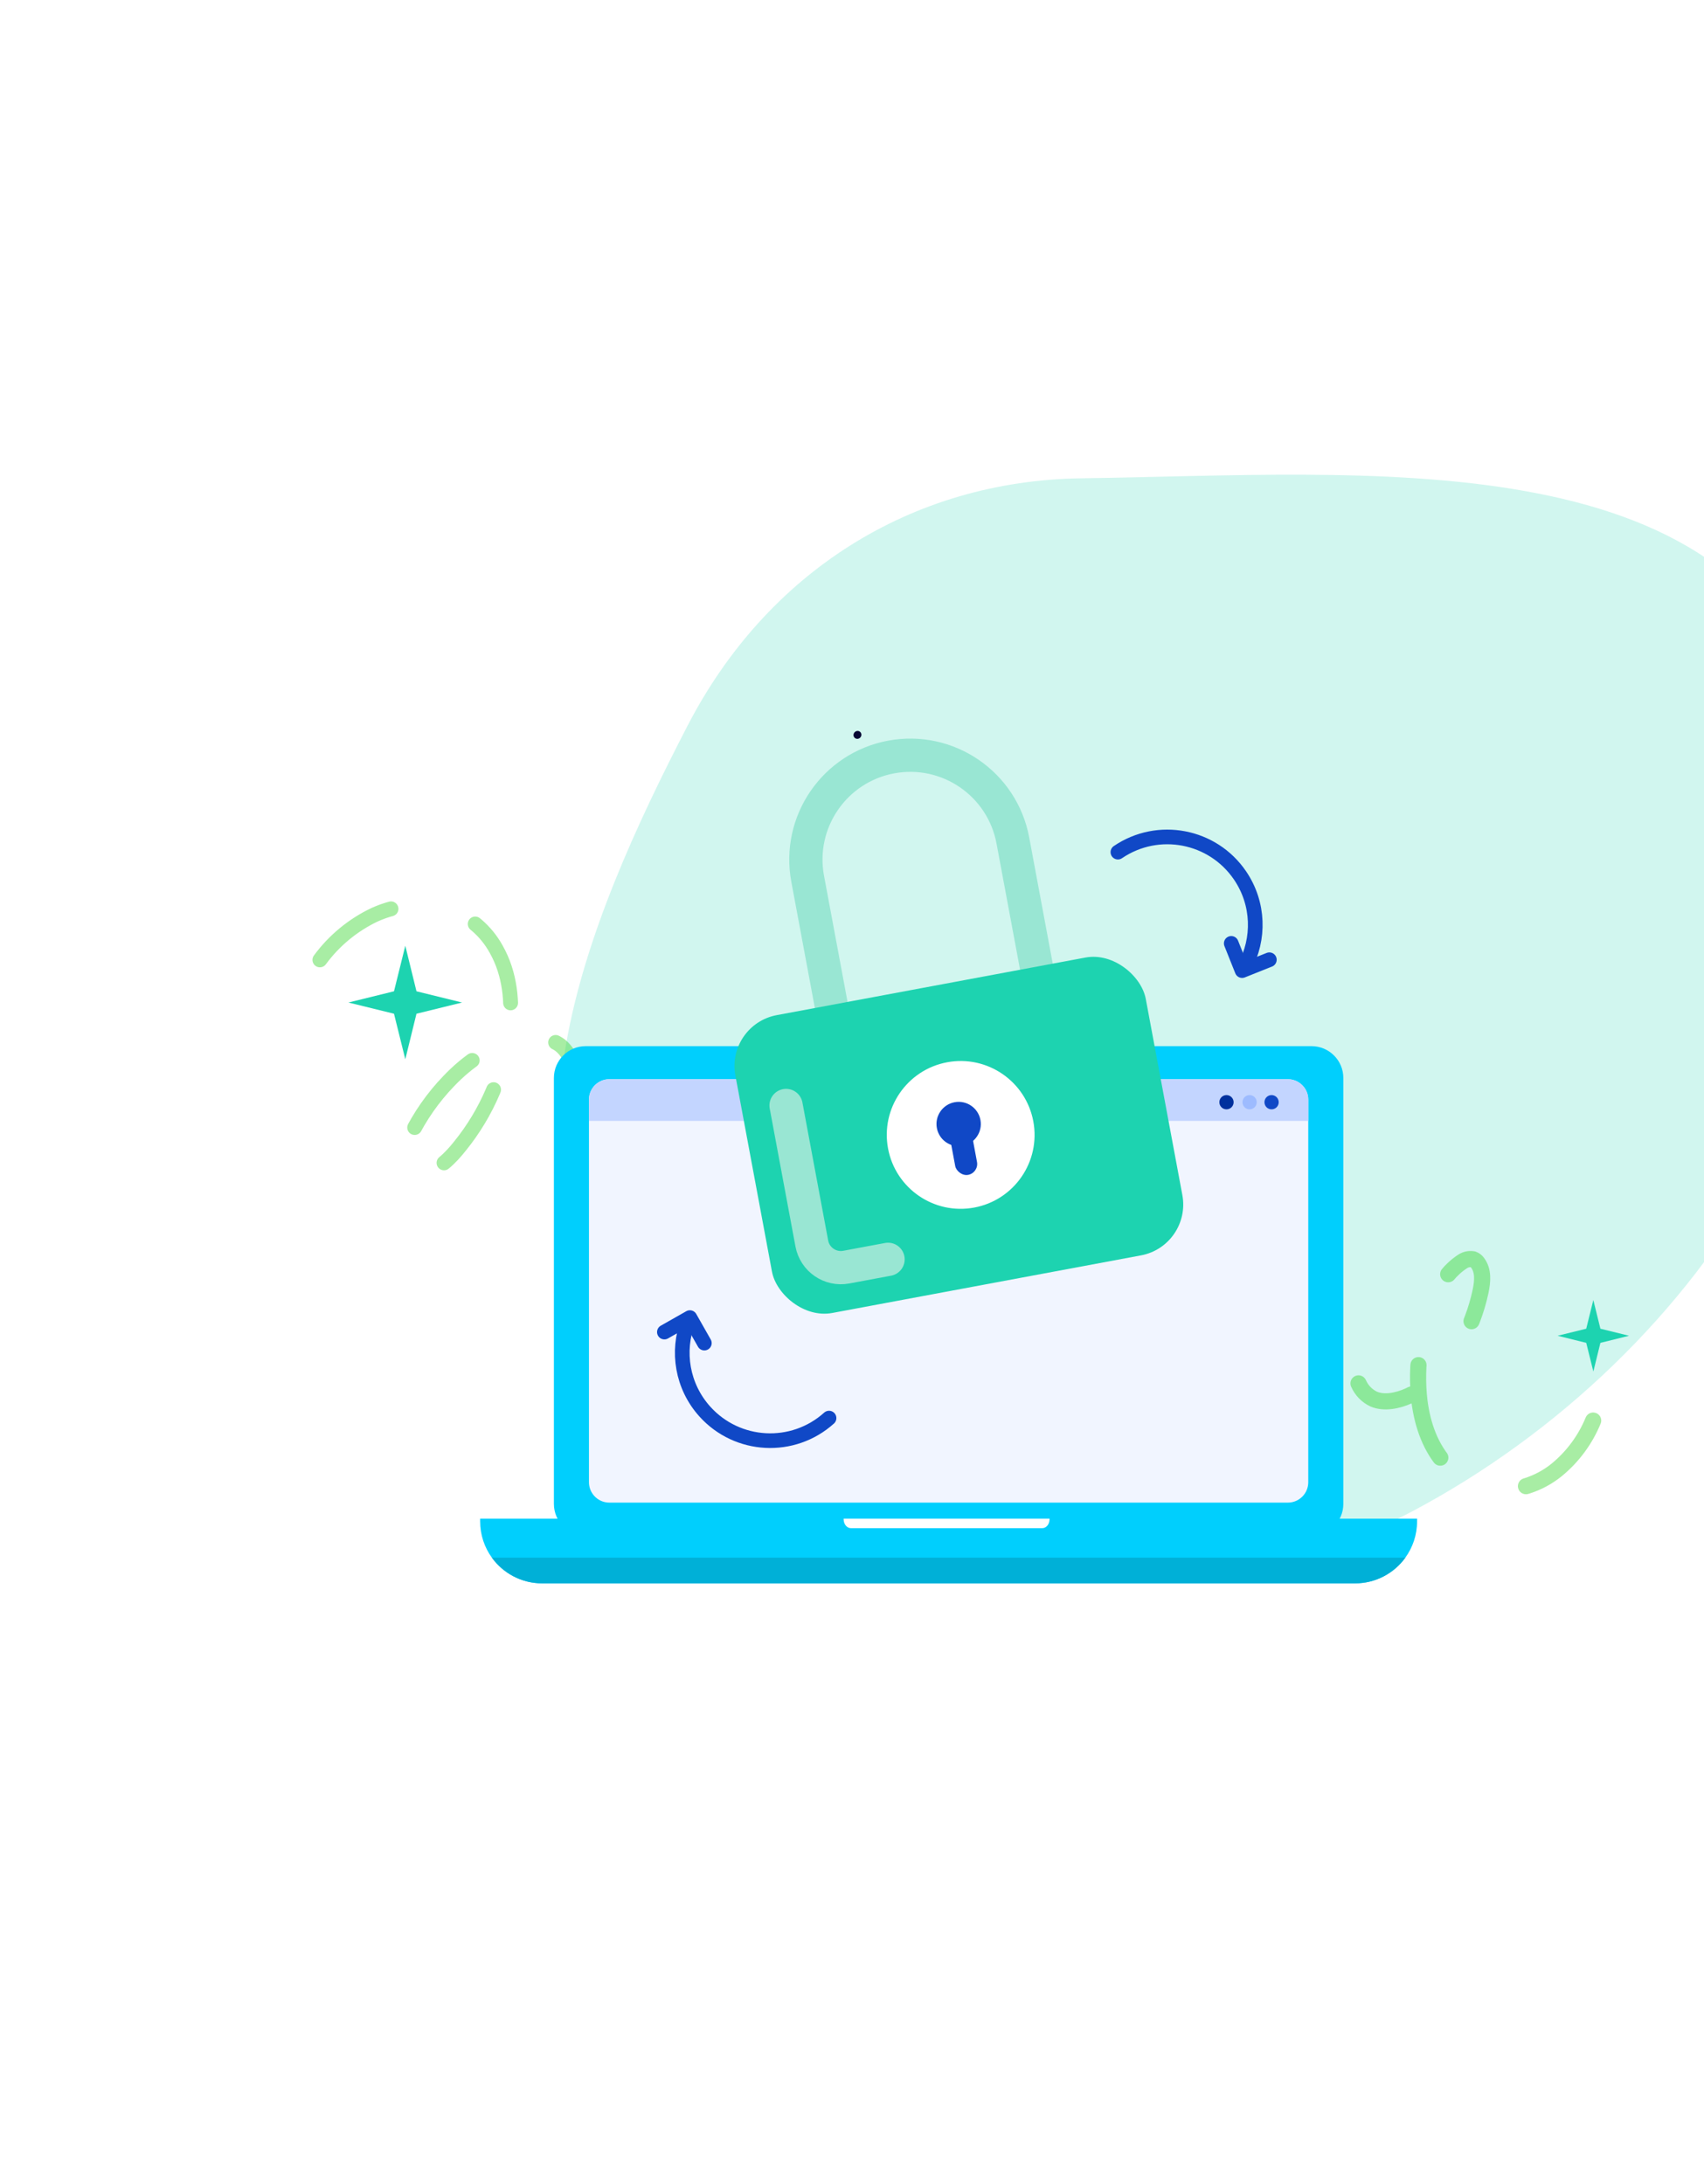 <svg width="582" height="746" viewBox="0 0 582 746" fill="none" xmlns="http://www.w3.org/2000/svg">
<g clip-path="url(#clip0_2580_7327)" filter="url(#filter0_ddddd_2580_7327)">
<rect width="568" height="743" transform="translate(14 3)" fill="white"/>
<path opacity="0.2" fill-rule="evenodd" clip-rule="evenodd" d="M217.659 390.234C165.399 333.506 199.441 250.129 234.939 181.652C261.869 129.702 310.981 98.137 369.491 97.345C466.69 96.029 591.527 83.834 621.135 176.423C655.589 284.165 582.271 397.219 482.321 450.185C393.956 497.011 285.418 463.785 217.659 390.234Z" fill="#1DD3B0"/>
<path opacity="0.4" d="M544.141 419.167C541.445 425.722 537.166 431.508 531.686 436.008C525.711 440.847 518.146 443.29 510.466 442.862C504.316 442.2 498.614 439.336 494.413 434.8C488.606 428.694 485.885 420.727 484.833 412.686C483.306 400.101 485.331 387.34 490.681 375.845C492.382 371.369 495.446 367.539 499.44 364.894C499.969 364.521 500.566 364.257 501.197 364.117C501.829 363.976 502.482 363.962 503.118 364.076C503.743 364.3 504.281 364.714 504.657 365.26C506.718 367.961 506.392 371.6 505.705 374.943C504.324 381.481 501.925 387.763 498.597 393.56C494.691 400.423 489.113 407.112 481.148 410.714C477.372 412.422 472.764 413.34 469.208 411.833C466.877 410.736 465.026 408.829 464 406.468" stroke="#26D31D" stroke-width="5.517" stroke-miterlimit="10" stroke-linecap="round" stroke-dasharray="33.1 33.1"/>
<path opacity="0.4" d="M109.26 261.824C114.122 255.218 120.546 249.918 127.96 246.398C135.779 242.87 145.5 241.768 153.701 244.634C160.418 247.094 166.017 251.9 169.464 258.163C174.268 266.646 175.096 276.346 174.024 285.669C172.208 300.222 166.355 313.979 157.125 325.385C153.855 329.503 149.845 333.586 144.224 335.23C143.526 335.501 142.781 335.631 142.033 335.612C141.285 335.593 140.547 335.425 139.864 335.119C139.225 334.692 138.738 334.075 138.47 333.355C136.913 329.748 138.31 325.754 140.014 322.194C143.397 315.241 147.85 308.86 153.211 303.284C159.518 296.665 167.662 290.723 177.617 288.904C182.336 288.043 187.759 288.298 191.335 290.981C193.641 292.865 195.183 295.524 195.67 298.46" stroke="#26D31D" stroke-width="5.072" stroke-miterlimit="10" stroke-linecap="round" stroke-dasharray="30.43 30.43"/>
<path d="M294.206 185.046C294.141 185.79 293.487 186.366 292.745 186.332C292.002 186.298 291.453 185.667 291.517 184.923C291.581 184.178 292.236 183.602 292.978 183.636C293.72 183.671 294.27 184.302 294.206 185.046Z" fill="#060633"/>
<g clip-path="url(#clip1_2580_7327)">
<path d="M200.043 291.287H447.953C453.945 291.287 458.813 296.154 458.813 302.147V447.613C458.813 453.605 453.945 458.473 447.953 458.473H200.043C194.051 458.473 189.184 453.605 189.184 447.613V302.147C189.184 296.154 194.051 291.287 200.043 291.287Z" fill="#00CFFD"/>
<path d="M446.836 309.541V440.219C446.836 444.063 443.717 447.182 439.874 447.182H208.123C206.066 447.182 204.218 446.288 202.947 444.871C201.838 443.639 201.16 442.006 201.16 440.219V309.541C201.16 305.697 204.279 302.578 208.123 302.578H439.874C441.16 302.578 442.362 302.925 443.394 303.533C445.45 304.742 446.836 306.984 446.836 309.541Z" fill="#F1F5FF"/>
<path d="M446.836 309.541V316.811H201.16V309.541C201.16 305.697 204.279 302.578 208.123 302.578H439.874C441.16 302.578 442.362 302.925 443.394 303.533C445.45 304.742 446.836 306.984 446.836 309.541Z" fill="#C3D5FF"/>
<path d="M421.342 310.434C421.342 311.782 420.256 312.868 418.908 312.868C417.561 312.868 416.475 311.782 416.475 310.434C416.475 309.086 417.561 308 418.908 308C420.256 308 421.342 309.094 421.342 310.434Z" fill="#00309D"/>
<path d="M429.233 310.434C429.233 311.782 428.147 312.868 426.799 312.868C425.451 312.868 424.365 311.782 424.365 310.434C424.365 309.086 425.451 308 426.799 308C428.147 308 429.233 309.094 429.233 310.434Z" fill="#9DBBFF"/>
<path d="M436.741 310.434C436.741 311.782 435.655 312.868 434.307 312.868C432.959 312.868 431.873 311.782 431.873 310.434C431.873 309.086 432.959 308 434.307 308C435.655 308 436.741 309.094 436.741 310.434Z" fill="#1048C6"/>
<path d="M484 452.657V453.589C484 458.218 482.513 462.493 479.995 465.974C476.152 471.288 469.898 474.746 462.835 474.746H185.157C178.094 474.746 171.84 471.288 167.997 465.974C165.479 462.493 163.992 458.218 163.992 453.589V452.657H483.992H484Z" fill="#00CFFD"/>
<path d="M288.141 452.657V452.873C288.141 454.552 289.265 455.908 290.644 455.908H355.971C357.358 455.908 358.475 454.552 358.475 452.873V452.657H288.133H288.141Z" fill="white"/>
<g style="mix-blend-mode:darken">
<path d="M479.998 465.974C476.154 471.288 469.9 474.747 462.838 474.747H185.16C178.097 474.747 171.843 471.288 168 465.974H479.998Z" fill="#00B0D7"/>
</g>
<path d="M226.918 388.937L235.626 383.994L240.57 392.702" stroke="#1048C6" stroke-width="5.007" stroke-linecap="round" stroke-linejoin="round"/>
<path d="M283.159 418.315C270.826 429.413 251.832 428.412 240.734 416.08C232.948 407.427 231.117 395.496 234.976 385.313" stroke="#1048C6" stroke-width="5.007" stroke-linecap="round"/>
</g>
<path d="M433.545 261.772L424.245 265.486L420.531 256.187" stroke="#1048C6" stroke-width="5.007" stroke-linecap="round" stroke-linejoin="round"/>
<path d="M381.817 225.026C395.543 215.706 414.225 219.278 423.545 233.004C430.083 242.634 430.276 254.704 425.069 264.268" stroke="#1048C6" stroke-width="5.007" stroke-linecap="round"/>
<path d="M285.171 284.044L275.857 234.116C272.247 214.763 285.009 196.147 304.363 192.537V192.537C323.716 188.927 342.332 201.689 345.942 221.043L355.256 270.97" stroke="#99E6D3" stroke-width="11.357"/>
<rect x="247.928" y="283.933" width="142.588" height="103.471" rx="17.666" transform="rotate(-10.566 247.928 283.933)" fill="#1DD3B0"/>
<circle cx="328.118" cy="321.603" r="25.237" transform="rotate(-10.566 328.118 321.603)" fill="white"/>
<circle cx="327.427" cy="317.881" r="7.571" transform="rotate(-10.566 327.427 317.881)" fill="#1048C6"/>
<rect x="324.168" y="321.056" width="7.571" height="15.142" rx="3.786" transform="rotate(-10.566 324.168 321.056)" fill="#1048C6"/>
<path d="M268.48 311.548L277.273 358.685C278.296 364.166 283.567 367.78 289.048 366.758L303.313 364.097" stroke="#99E6D3" stroke-width="11.357" stroke-linecap="round" stroke-linejoin="round"/>
<path d="M544.201 378L541.776 387.79L532 390.193L541.776 392.617L544.209 402.397L546.617 392.617L556.392 390.193L546.617 387.79L544.201 378Z" fill="#1DD3B0"/>
<path d="M138.43 257L134.569 272.552L119 276.385L134.569 280.214L138.43 295.765L142.248 280.214L157.818 276.385L142.248 272.552L138.43 257Z" fill="#1DD3B0"/>
</g>
<defs>
<filter id="filter0_ddddd_2580_7327" x="0" y="0" width="596" height="795" filterUnits="userSpaceOnUse" color-interpolation-filters="sRGB">
<feFlood flood-opacity="0" result="BackgroundImageFix"/>
<feColorMatrix in="SourceAlpha" type="matrix" values="0 0 0 0 0 0 0 0 0 0 0 0 0 0 0 0 0 0 127 0" result="hardAlpha"/>
<feOffset/>
<feColorMatrix type="matrix" values="0 0 0 0 0 0 0 0 0 0 0 0 0 0 0 0 0 0 0.1 0"/>
<feBlend mode="normal" in2="BackgroundImageFix" result="effect1_dropShadow_2580_7327"/>
<feColorMatrix in="SourceAlpha" type="matrix" values="0 0 0 0 0 0 0 0 0 0 0 0 0 0 0 0 0 0 127 0" result="hardAlpha"/>
<feOffset dy="2"/>
<feGaussianBlur stdDeviation="2.5"/>
<feColorMatrix type="matrix" values="0 0 0 0 0 0 0 0 0 0 0 0 0 0 0 0 0 0 0.1 0"/>
<feBlend mode="normal" in2="effect1_dropShadow_2580_7327" result="effect2_dropShadow_2580_7327"/>
<feColorMatrix in="SourceAlpha" type="matrix" values="0 0 0 0 0 0 0 0 0 0 0 0 0 0 0 0 0 0 127 0" result="hardAlpha"/>
<feOffset dy="9"/>
<feGaussianBlur stdDeviation="4.5"/>
<feColorMatrix type="matrix" values="0 0 0 0 0 0 0 0 0 0 0 0 0 0 0 0 0 0 0.09 0"/>
<feBlend mode="normal" in2="effect2_dropShadow_2580_7327" result="effect3_dropShadow_2580_7327"/>
<feColorMatrix in="SourceAlpha" type="matrix" values="0 0 0 0 0 0 0 0 0 0 0 0 0 0 0 0 0 0 127 0" result="hardAlpha"/>
<feOffset dy="20"/>
<feGaussianBlur stdDeviation="6"/>
<feColorMatrix type="matrix" values="0 0 0 0 0 0 0 0 0 0 0 0 0 0 0 0 0 0 0.05 0"/>
<feBlend mode="normal" in2="effect3_dropShadow_2580_7327" result="effect4_dropShadow_2580_7327"/>
<feColorMatrix in="SourceAlpha" type="matrix" values="0 0 0 0 0 0 0 0 0 0 0 0 0 0 0 0 0 0 127 0" result="hardAlpha"/>
<feOffset dy="35"/>
<feGaussianBlur stdDeviation="7"/>
<feColorMatrix type="matrix" values="0 0 0 0 0 0 0 0 0 0 0 0 0 0 0 0 0 0 0.01 0"/>
<feBlend mode="normal" in2="effect4_dropShadow_2580_7327" result="effect5_dropShadow_2580_7327"/>
<feBlend mode="normal" in="SourceGraphic" in2="effect5_dropShadow_2580_7327" result="shape"/>
</filter>
<clipPath id="clip0_2580_7327">
<rect width="568" height="743" fill="white" transform="translate(14 3)"/>
</clipPath>
<clipPath id="clip1_2580_7327">
<rect width="320" height="183.46" fill="white" transform="translate(164 291.287)"/>
</clipPath>
</defs>
</svg>
